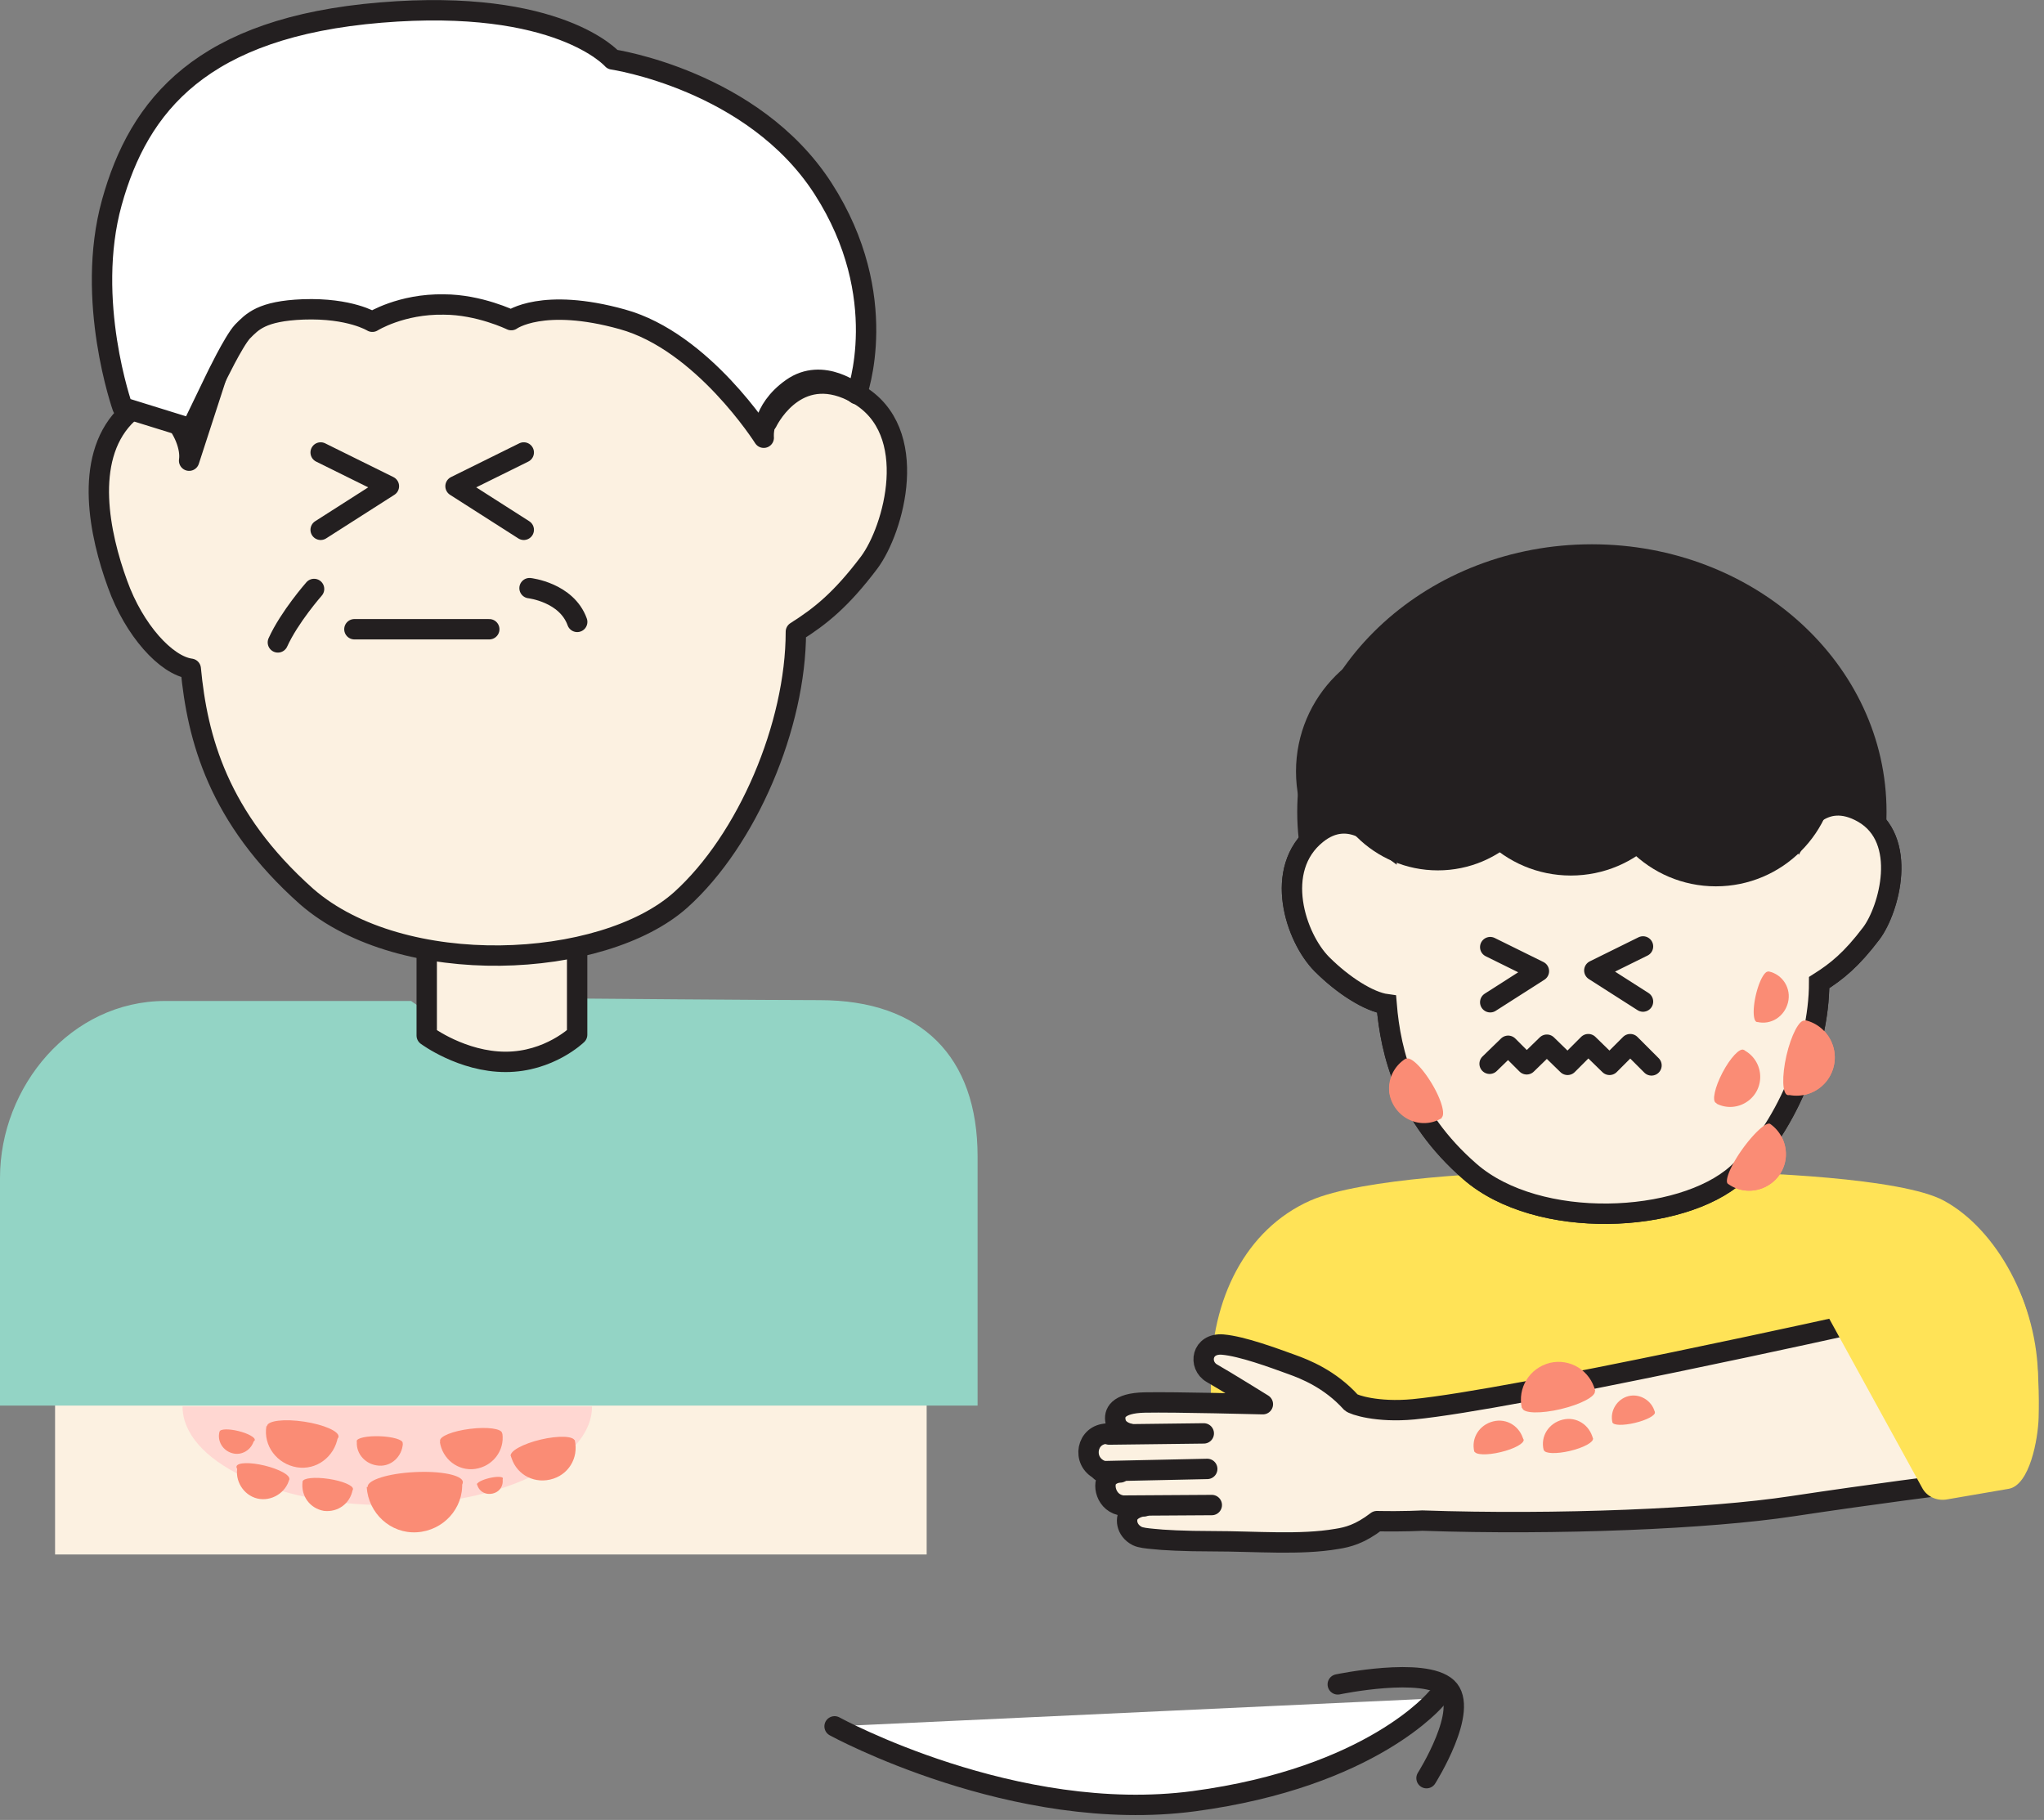 <svg width="301" height="268" fill="none" xmlns="http://www.w3.org/2000/svg"><rect width="100%" height="100%" fill="#808080" stroke="none"/><g clip-path="url(#clip0_991_222)"><path d="M136.46 200.81H8.11v28.1h128.35v-28.1z" fill="#FCF1E1"/><path d="M87.18 207.11c0 7.99-13.44 14.53-30.15 14.53s-30.15-6.54-30.15-14.53" fill="#FFD7D2"/><path d="M60.54 147.4h-36.2C10.42 147.4 0 160 0 173.44v33.54h143.96v-36.69c0-14.65-8.23-23.01-23.25-23.01-7.39 0-35.72-.24-35.72-.24s-.97 4.97-9.81 4.97c-8.83 0-14.64-4.61-14.64-4.61z" fill="#93D4C5"/><path d="M62.84 139.05v13.44s5.21 3.88 11.62 3.88c6.42 0 10.53-4 10.53-4v-14.41s-5.57 1.7-10.66 1.7c-5.07-.01-11.49-.61-11.49-.61z" fill="#FCF1E1" stroke="#231F20" stroke-width="3" stroke-miterlimit="10" stroke-linecap="round" stroke-linejoin="round"/><path d="M27.85 67.84l10.78-33.18h59.45l14.89 27.49c.48-.97 4.84-8.96 13.32-4.12 9.44 5.45 5.33 19.98 1.69 24.83-4.12 5.45-7.14 7.87-10.78 10.17 0 13.81-7.14 30.64-16.95 39.48-11.5 10.29-41.05 11.75-55.09-.48-13.08-11.63-16.1-23.37-17.07-33.55-3.63-.48-8.35-5.69-10.78-12.47-2.66-7.27-4.96-18.29.97-24.58 4.97-5.22 10.17 2.53 9.57 6.41z" fill="#FCF1E1" stroke="#231F20" stroke-width="3" stroke-miterlimit="10" stroke-linecap="round" stroke-linejoin="round"/><path d="M49.76 211.59c-.48 2.91-3.15 4.96-6.05 4.48-2.91-.49-4.96-3.15-4.48-6.06" fill="#FA8C75"/><path d="M49.85 211.58c.12-.79-2.14-1.79-5.05-2.23-2.91-.44-5.37-.15-5.48.64-.12.79 2.14 1.79 5.05 2.23 2.91.44 5.36.15 5.48-.64zm-7.23 6.18c-.48 2.06-2.66 3.39-4.72 2.91-2.06-.49-3.39-2.66-2.91-4.72" fill="#FA8C75"/><path d="M42.6 217.82c.14-.59-1.48-1.48-3.63-2-2.14-.52-4-.47-4.14.12-.14.59 1.48 1.48 3.63 2s4 .47 4.14-.12zm9.34 1.52c-.36 2.06-2.18 3.39-4.24 3.15-2.06-.36-3.39-2.18-3.15-4.24" fill="#FA8C75"/><path d="M51.98 219.3c.08-.53-1.52-1.21-3.57-1.52-2.05-.31-3.78-.13-3.86.4-.08.53 1.52 1.21 3.57 1.52 2.06.31 3.78.13 3.86-.4zm7.35-6.74c-.12 1.94-1.7 3.39-3.51 3.27-1.94-.12-3.39-1.69-3.27-3.51" fill="#FA8C75"/><path d="M59.3 212.48c.02-.47-1.48-.91-3.35-.98-1.87-.07-3.4.25-3.42.71-.02.47 1.48.91 3.35.98 1.87.08 3.4-.24 3.42-.71zm-21.89-.41c-.36 1.45-1.82 2.3-3.15 1.94-1.45-.36-2.3-1.82-1.94-3.15" fill="#FA8C75"/><path d="M37.52 212.07c.09-.39-.99-.99-2.42-1.34-1.43-.35-2.67-.31-2.76.08-.09.39.99.99 2.42 1.33 1.43.34 2.66.32 2.76-.07zm36.46-.97c.36 2.54-1.45 4.84-4 5.21-2.54.36-4.84-1.45-5.21-4" fill="#FA8C75"/><path d="M69.52 212.81c2.52-.31 4.5-1.1 4.42-1.77-.08-.66-2.19-.95-4.72-.63-2.52.31-4.5 1.1-4.42 1.77.09.66 2.2.94 4.72.63zm4.46 4.83c.24 1.09-.36 2.06-1.45 2.3-1.09.24-2.06-.36-2.3-1.45" fill="#FA8C75"/><path d="M72.28 218.6c1.04-.25 1.83-.66 1.77-.92-.06-.26-.96-.27-2-.02s-1.83.66-1.77.92c.07.26.96.27 2 .02zm12.36-6.53c.61 2.66-.97 5.21-3.63 5.81-2.66.61-5.21-.97-5.81-3.63" fill="#FA8C75"/><path d="M80.24 214.59c2.6-.62 4.57-1.7 4.4-2.42-.17-.72-2.42-.79-5.02-.18-2.6.62-4.57 1.7-4.4 2.41.17.71 2.41.8 5.02.19zm-12.19 3.66c.24 3.88-2.78 7.15-6.66 7.39-3.87.24-7.14-2.79-7.39-6.66" fill="#FA8C75"/><path d="M61.24 220.41c3.87-.19 6.97-1.16 6.92-2.17-.05-1.01-3.23-1.66-7.1-1.46-3.87.19-6.97 1.16-6.92 2.17.04 1 3.22 1.66 7.1 1.46z" fill="#FA8C75"/><path d="M47.22 66.63l10.05 4.97-10.05 6.42m29.91-11.39L67.08 71.6l10.05 6.42" stroke="#231F20" stroke-width="3" stroke-miterlimit="10" stroke-linecap="round" stroke-linejoin="round"/><path d="M18.04 59.97s-5.57-15.74-1.57-30.15c4-14.41 13.32-25.79 39.59-27.97C82.33-.33 90.2 8.75 90.2 8.75s20.7 3.03 31 19.01c10.29 15.99 4.96 30.28 4.96 30.28s-4.96-4.12-9.57-.85c-4.6 3.27-4.12 7.27-4.12 7.27s-8.96-14.17-20.83-17.44c-11.74-3.27-16.35.12-16.35.12s-4.72-2.3-9.93-2.3c-6.3-.12-10.53 2.54-10.53 2.54s-3.27-2.06-10.17-1.82c-6.18.24-7.51 1.82-8.96 3.27-1.33 1.45-4 7.02-4 7.02l-3.51 7.27-10.15-3.15z" fill="#fff" stroke="#231F20" stroke-width="3" stroke-miterlimit="10" stroke-linecap="round" stroke-linejoin="round"/><path d="M52.19 92.66h19.86" stroke="#231F20" stroke-width="3" stroke-miterlimit="10" stroke-linecap="round" stroke-linejoin="round"/><path d="M46.25 86.73s-3.63 4.12-5.33 7.87l5.33-7.87z" fill="#FCF1E1"/><path d="M46.25 86.73s-3.63 4.12-5.33 7.87" stroke="#231F20" stroke-width="3" stroke-miterlimit="10" stroke-linecap="round" stroke-linejoin="round"/><path d="M77.98 86.61s5.45.61 7.02 4.97l-7.02-4.97z" fill="#FCF1E1"/><path d="M77.98 86.61s5.45.61 7.02 4.97" stroke="#231F20" stroke-width="3" stroke-miterlimit="10" stroke-linecap="round" stroke-linejoin="round"/><path d="M122.9 254.22s26.52 14.53 52.91 11.02c26.27-3.51 35.72-15.14 35.72-15.14" fill="#fff"/><path d="M122.9 254.22s26.52 14.53 52.91 11.02c26.27-3.51 35.72-15.14 35.72-15.14" stroke="#231F20" stroke-width="3" stroke-miterlimit="10" stroke-linecap="round" stroke-linejoin="round"/><path d="M197 248.04s12.71-2.66 16.1.49c3.39 3.15-3.03 13.32-3.03 13.32" stroke="#231F20" stroke-width="3" stroke-miterlimit="10" stroke-linecap="round" stroke-linejoin="round"/><path d="M192.92 176.81c7.58-3.37 27.99-4.21 32.86-4.21h25.93c6.93 0 28.37.84 34.55 4.21 7.77 4.21 13.86 15.26 13.86 26.31v4.12c0 3.84-3.09 6.93-6.93 6.93H178.32v-11.05c0-11.89 5.15-22.09 14.6-26.31z" fill="#FFE357"/><path d="M206.98 223.91c5.74-.34 29.2 1.77 52.5-.59 21.35-2.11 27.01-5.23 32.92-11.31 4.47-4.64 6.84-13.76.42-16.63-4.73-2.11-10.04-2.11-16.29-.51-10.21 2.62-33.42 7.6-42.12 9.2-8.86 1.6-23.38 4.22-29.2 3.8" fill="#FCF1E1"/><path d="M177.95 201.96l7.26 4.73v.17l-16.63-.25h-.17c-2.36 0-3.97.93-3.97 2.53 0 .59.84 1.27 1.35 1.77-.08 0-1.27.17-1.35.17-2.28 0-4.05 1.27-4.14 2.87 0 1.6 1.69 2.87 3.97 2.95-.68.51-1.18 1.18-1.18 1.94 0 1.6 1.86 2.95 4.22 2.95h.42c-.76.51-1.27 1.27-1.27 2.11 0 1.6 1.77 2.95 3.97 2.95h.51l13.76.34c2.87.17 12.24.42 17.47-3.21l5.66-.25-1.18-15.87-.17.08v-.34c-5.99.34-7.09-1.01-7.09-1.01-1.44-1.27-2.19-2.36-3.8-3.38-.84-.51-2.03-1.18-2.95-1.6-2.19-.59-4.3-1.77-6.67-2.45-2.28-.67-4.56-.59-6.67-1.27-.08 0-1.35.68-1.69 1.52-.34.86-.59 1.96.34 2.55z" fill="#FCF1E1"/><path d="M165.71 221.71l12.74-.08m-16.37-4.98l15.7-.34m-14.44-5.06l13.93-.17" stroke="#231F20" stroke-width="3" stroke-miterlimit="10" stroke-linecap="round"/><path d="M274.08 194.7s-51.23 11.4-65.92 12.83c-5.4.51-8.86-.68-9.2-1.01-3.12-3.46-6.84-4.9-8.69-5.57-2.79-1.01-7.34-2.7-10.21-2.95-3.12-.25-3.63 3.04-1.6 4.22 1.94 1.1 7.51 4.56 7.51 4.56s-13-.34-17.39-.25c-4.05.08-4.56 1.6-4.3 2.79.25 1.44 1.94 1.77 1.94 1.77-1.69-.08-2.87-.08-3.71.08-2.78.51-3.12 4.56 0 5.49 1.18.34 2.45.17 2.45.17s-1.01 0-1.69.68c-1.01.84-.51 3.97 2.19 4.22 1.1.08 3.12.17 3.04.08 0 0-1.1 0-2.03.84-.84.84-.68 2.7 1.01 3.55.51.25 1.43.34 2.28.42 1.44.17 4.64.34 8.86.34 6.33 0 12.83.59 18.23-.34 1.6-.25 3.38-.68 5.91-2.62 4.05.08 6.67-.08 6.67-.08 19.92.68 42.2-.25 54.44-2.11 12.32-1.86 23.13-3.21 23.13-3.21" stroke="#231F20" stroke-width="3" stroke-linecap="round" stroke-linejoin="round"/><path d="M271.28 185.8l-2.43 3.28c-.84 1.03-.94 2.43-.28 3.65l14.51 26.41c.66 1.22 2.06 1.87 3.46 1.69l9.27-1.59c3.09-.56 4.31-7.3 4.4-10.49.09-3.28 0-7.4-.66-10.96-1.22-7.02-3.18-9.36-3.18-9.36l-25.09-2.63z" fill="#FFE357"/><path d="M210.79 133.54c11.01 0 19.94-8.93 19.94-19.94 0-11.01-8.93-19.94-19.94-19.94-11.01 0-19.94 8.93-19.94 19.94 0 11.01 8.93 19.94 19.94 19.94z" fill="#231F20"/><path d="M234.42 158.93c23.96 0 43.39-17.64 43.39-39.39 0-21.76-19.43-39.39-43.39-39.39s-43.39 17.64-43.39 39.39c0 21.76 19.43 39.39 43.39 39.39z" fill="#231F20"/><path d="M204.18 124.38l7.52-21.35h42.53l10.63 19.62c.35-.69 3.46-6.4 9.51-2.94 6.74 3.89 3.8 14.26 1.21 17.72-2.94 3.89-5.1 5.62-7.69 7.26 0 9.85-5.1 21.87-12.1 28.18-8.21 7.35-29.3 8.39-39.33-.35-9.42-8.21-11.67-17.38-12.27-24.64-2.59-.35-6.4-2.77-9.51-5.88-3.89-3.89-7.26-14-.78-19.19 4.83-3.88 8.98.62 10.28 1.57z" fill="#FCF1E1" stroke="#231F20" stroke-width="3" stroke-miterlimit="10"/><path d="M211.27 127.23c9.31 0 16.87-7.55 16.87-16.87s-7.55-16.87-16.87-16.87-16.87 7.55-16.87 16.87 7.55 16.87 16.87 16.87z" fill="#231F20"/><path d="M231.32 126.11c9.79 0 17.72-7.93 17.72-17.72s-7.93-17.72-17.72-17.72-17.72 7.93-17.72 17.72 7.93 17.72 17.72 17.72z" fill="#231F20"/><path d="M255.26 127.23c9.79 0 17.72-7.93 17.72-17.72s-7.93-17.72-17.72-17.72-17.72 7.93-17.72 17.72 7.94 17.72 17.72 17.72z" fill="#231F20"/><path d="M265.81 150.23c3.03.69 4.93 3.72 4.24 6.74a5.638 5.638 0 01-6.74 4.24" fill="#FA8C75"/><path d="M265.94 156.11c.69-3.03.61-5.63-.18-5.81-.79-.18-1.99 2.12-2.69 5.15-.69 3.03-.61 5.62.18 5.81.79.18 2-2.12 2.69-5.15zm-5.49-13.06c2.07.43 3.37 2.51 2.85 4.58-.52 2.07-2.51 3.37-4.58 2.85" fill="#FA8C75"/><path d="M260.58 147.02c.47-2.05.4-3.81-.16-3.94-.56-.13-1.39 1.43-1.86 3.48-.47 2.05-.4 3.81.16 3.94.56.13 1.39-1.43 1.86-3.48zm-50.18 16.61c-1.82 1.12-4.15.52-5.27-1.3-1.12-1.82-.52-4.15 1.3-5.27" fill="#FA8C75"/><path d="M210.34 163.63c.49-.29.02-1.99-1.06-3.8-1.08-1.8-2.35-3.03-2.84-2.73-.49.29-.02 1.99 1.06 3.8 1.08 1.8 2.35 3.02 2.84 2.73zm50.37 1.9c-.52-.43-2.42 1.3-4.15 3.72-1.73 2.42-2.68 4.76-2.07 5.1 2.42 1.73 5.79 1.12 7.52-1.3 1.72-2.42 1.12-5.79-1.3-7.52zm-3.89-10.89a4.445 4.445 0 011.9 5.97c-1.12 2.16-3.8 3.03-5.96 1.9" fill="#FA8C75"/><path d="M255.8 159.07c1.13-2.16 1.57-4.16.98-4.47-.59-.31-1.99 1.19-3.12 3.34-1.13 2.16-1.57 4.16-.98 4.47.59.31 1.99-1.19 3.12-3.34z" fill="#FA8C75"/><path d="M220.6 138.99l7.17 3.54-7.17 4.58m21.35-8.12l-7.17 3.54 7.17 4.58" stroke="#231F20" stroke-width="3" stroke-miterlimit="10" stroke-linecap="round" stroke-linejoin="round"/><path d="M218.44 156.63l2.94-2.85 2.94 2.94 3.2-3.11 3.28 3.2 3.28-3.29 3.37 3.29 3.28-3.29 3.37 3.37" fill="#FCF1E1"/><path d="M218.44 156.63l2.94-2.85 2.94 2.94 3.2-3.11 3.28 3.2 3.28-3.29 3.37 3.29 3.28-3.29 3.37 3.37" stroke="#231F20" stroke-width="3" stroke-miterlimit="10" stroke-linecap="round" stroke-linejoin="round"/><path d="M252.8 136c12.36 0 22.39-10.02 22.39-22.39 0-12.37-10.02-22.39-22.39-22.39-12.36 0-22.39 10.02-22.39 22.39 0 12.36 10.02 22.39 22.39 22.39z" fill="#231F20"/><path d="M204.18 124.38l7.52-21.35h42.53l10.63 19.62c.35-.69 3.46-6.4 9.51-2.94 6.74 3.89 3.8 14.26 1.21 17.72-2.94 3.89-5.1 5.62-7.69 7.26 0 9.85-5.1 21.87-12.1 28.18-8.21 7.35-29.3 8.39-39.33-.35-9.42-8.21-11.67-17.38-12.27-24.64-2.59-.35-6.4-2.77-9.51-5.88-3.89-3.89-7.26-14-.78-19.19 4.83-3.88 8.98.62 10.28 1.57z" fill="#FCF1E1" stroke="#231F20" stroke-width="3" stroke-miterlimit="10"/><path d="M211.74 128.17c9.35 0 16.92-7.58 16.92-16.92 0-9.35-7.58-16.92-16.92-16.92-9.35 0-16.92 7.58-16.92 16.92-.01 9.35 7.57 16.92 16.92 16.92z" fill="#231F20"/><path d="M231.32 128.93c9.79 0 17.72-7.93 17.72-17.72s-7.93-17.72-17.72-17.72-17.72 7.93-17.72 17.72c0 9.78 7.93 17.72 17.72 17.72z" fill="#231F20"/><path d="M252.68 130.52c9.79 0 17.72-7.93 17.72-17.72s-7.93-17.72-17.72-17.72-17.72 7.93-17.72 17.72 7.93 17.72 17.72 17.72z" fill="#231F20"/><path d="M265.81 150.23c3.03.69 4.93 3.72 4.24 6.74a5.638 5.638 0 01-6.74 4.24" fill="#FA8C75"/><path d="M265.94 156.11c.69-3.03.61-5.63-.18-5.81-.79-.18-1.99 2.12-2.69 5.15-.69 3.03-.61 5.62.18 5.81.79.18 2-2.12 2.69-5.15zm-5.49-13.06c2.07.43 3.37 2.51 2.85 4.58-.52 2.07-2.51 3.37-4.58 2.85" fill="#FA8C75"/><path d="M260.58 147.02c.47-2.05.4-3.81-.16-3.94-.56-.13-1.39 1.43-1.86 3.48-.47 2.05-.4 3.81.16 3.94.56.13 1.39-1.43 1.86-3.48zm-49.73 12.55c-1.43-2.39-3.11-4.02-3.78-3.65l-.03-.05c-2.42 1.5-3.23 4.61-1.73 7.03s4.61 3.23 7.03 1.73l-.04-.06c.57-.49-.05-2.67-1.45-5zm49.86 5.96c-.52-.43-2.42 1.3-4.15 3.72-1.73 2.42-2.68 4.76-2.07 5.1 2.42 1.73 5.79 1.12 7.52-1.3 1.72-2.42 1.12-5.79-1.3-7.52zm-3.89-10.89a4.445 4.445 0 011.9 5.97c-1.12 2.16-3.8 3.03-5.96 1.9" fill="#FA8C75"/><path d="M255.8 159.07c1.13-2.16 1.57-4.16.98-4.47-.59-.31-1.99 1.19-3.12 3.34-1.13 2.16-1.57 4.16-.98 4.47.59.31 1.99-1.19 3.12-3.34z" fill="#FA8C75"/><path d="M219.45 139.47l7.17 3.54-7.17 4.58m22.5-8.22l-7.17 3.54 7.17 4.58" stroke="#231F20" stroke-width="3" stroke-miterlimit="10" stroke-linecap="round" stroke-linejoin="round"/><path d="M218.44 156.63l2.94-2.85 2.94 2.94 3.2-3.11 3.28 3.2 3.28-3.29 3.37 3.29 3.28-3.29 3.37 3.37" fill="#FCF1E1"/><path d="M219.36 156.65l2.73-2.65 2.73 2.73 2.97-2.89 3.05 2.97 3.05-3.05 3.13 3.05 3.05-3.05 3.13 3.13" stroke="#231F20" stroke-width="3" stroke-miterlimit="10" stroke-linecap="round" stroke-linejoin="round"/><path d="M224.11 207.36c-.67-2.95 1.1-5.91 4.14-6.67 2.95-.68 5.91 1.1 6.67 4.14" fill="#FA8C75"/><path d="M229.85 207.5c2.95-.7 5.19-1.89 5.01-2.66-.18-.77-2.72-.83-5.67-.13-2.95.7-5.19 1.89-5.01 2.66.19.77 2.73.83 5.67.13zm-12.74 6.28c-.51-2.03.76-3.97 2.78-4.47 2.03-.51 3.97.76 4.47 2.79" fill="#FA8C75"/><path d="M220.98 213.84c2-.47 3.51-1.3 3.38-1.84-.13-.54-1.85-.6-3.85-.13s-3.51 1.3-3.38 1.84c.13.55 1.85.61 3.85.13zm6.34-.31c-.51-2.03.76-3.97 2.79-4.47 2.03-.51 3.97.76 4.47 2.79" fill="#FA8C75"/><path d="M231.2 213.66c2-.47 3.51-1.3 3.38-1.84-.13-.54-1.85-.6-3.85-.13s-3.51 1.3-3.38 1.84c.13.54 1.85.6 3.85.13zm6.25-4.19c-.42-1.69.68-3.46 2.36-3.88 1.69-.42 3.46.67 3.88 2.36" fill="#FA8C75"/><path d="M240.77 209.53c1.72-.41 3.03-1.11 2.93-1.56-.11-.45-1.59-.49-3.32-.08-1.72.41-3.03 1.11-2.93 1.56.12.46 1.6.49 3.32.08z" fill="#FA8C75"/></g><defs><clipPath id="clip0_991_222"><path fill="#fff" d="M0 0h300.24v267.28H0z"/></clipPath></defs></svg>